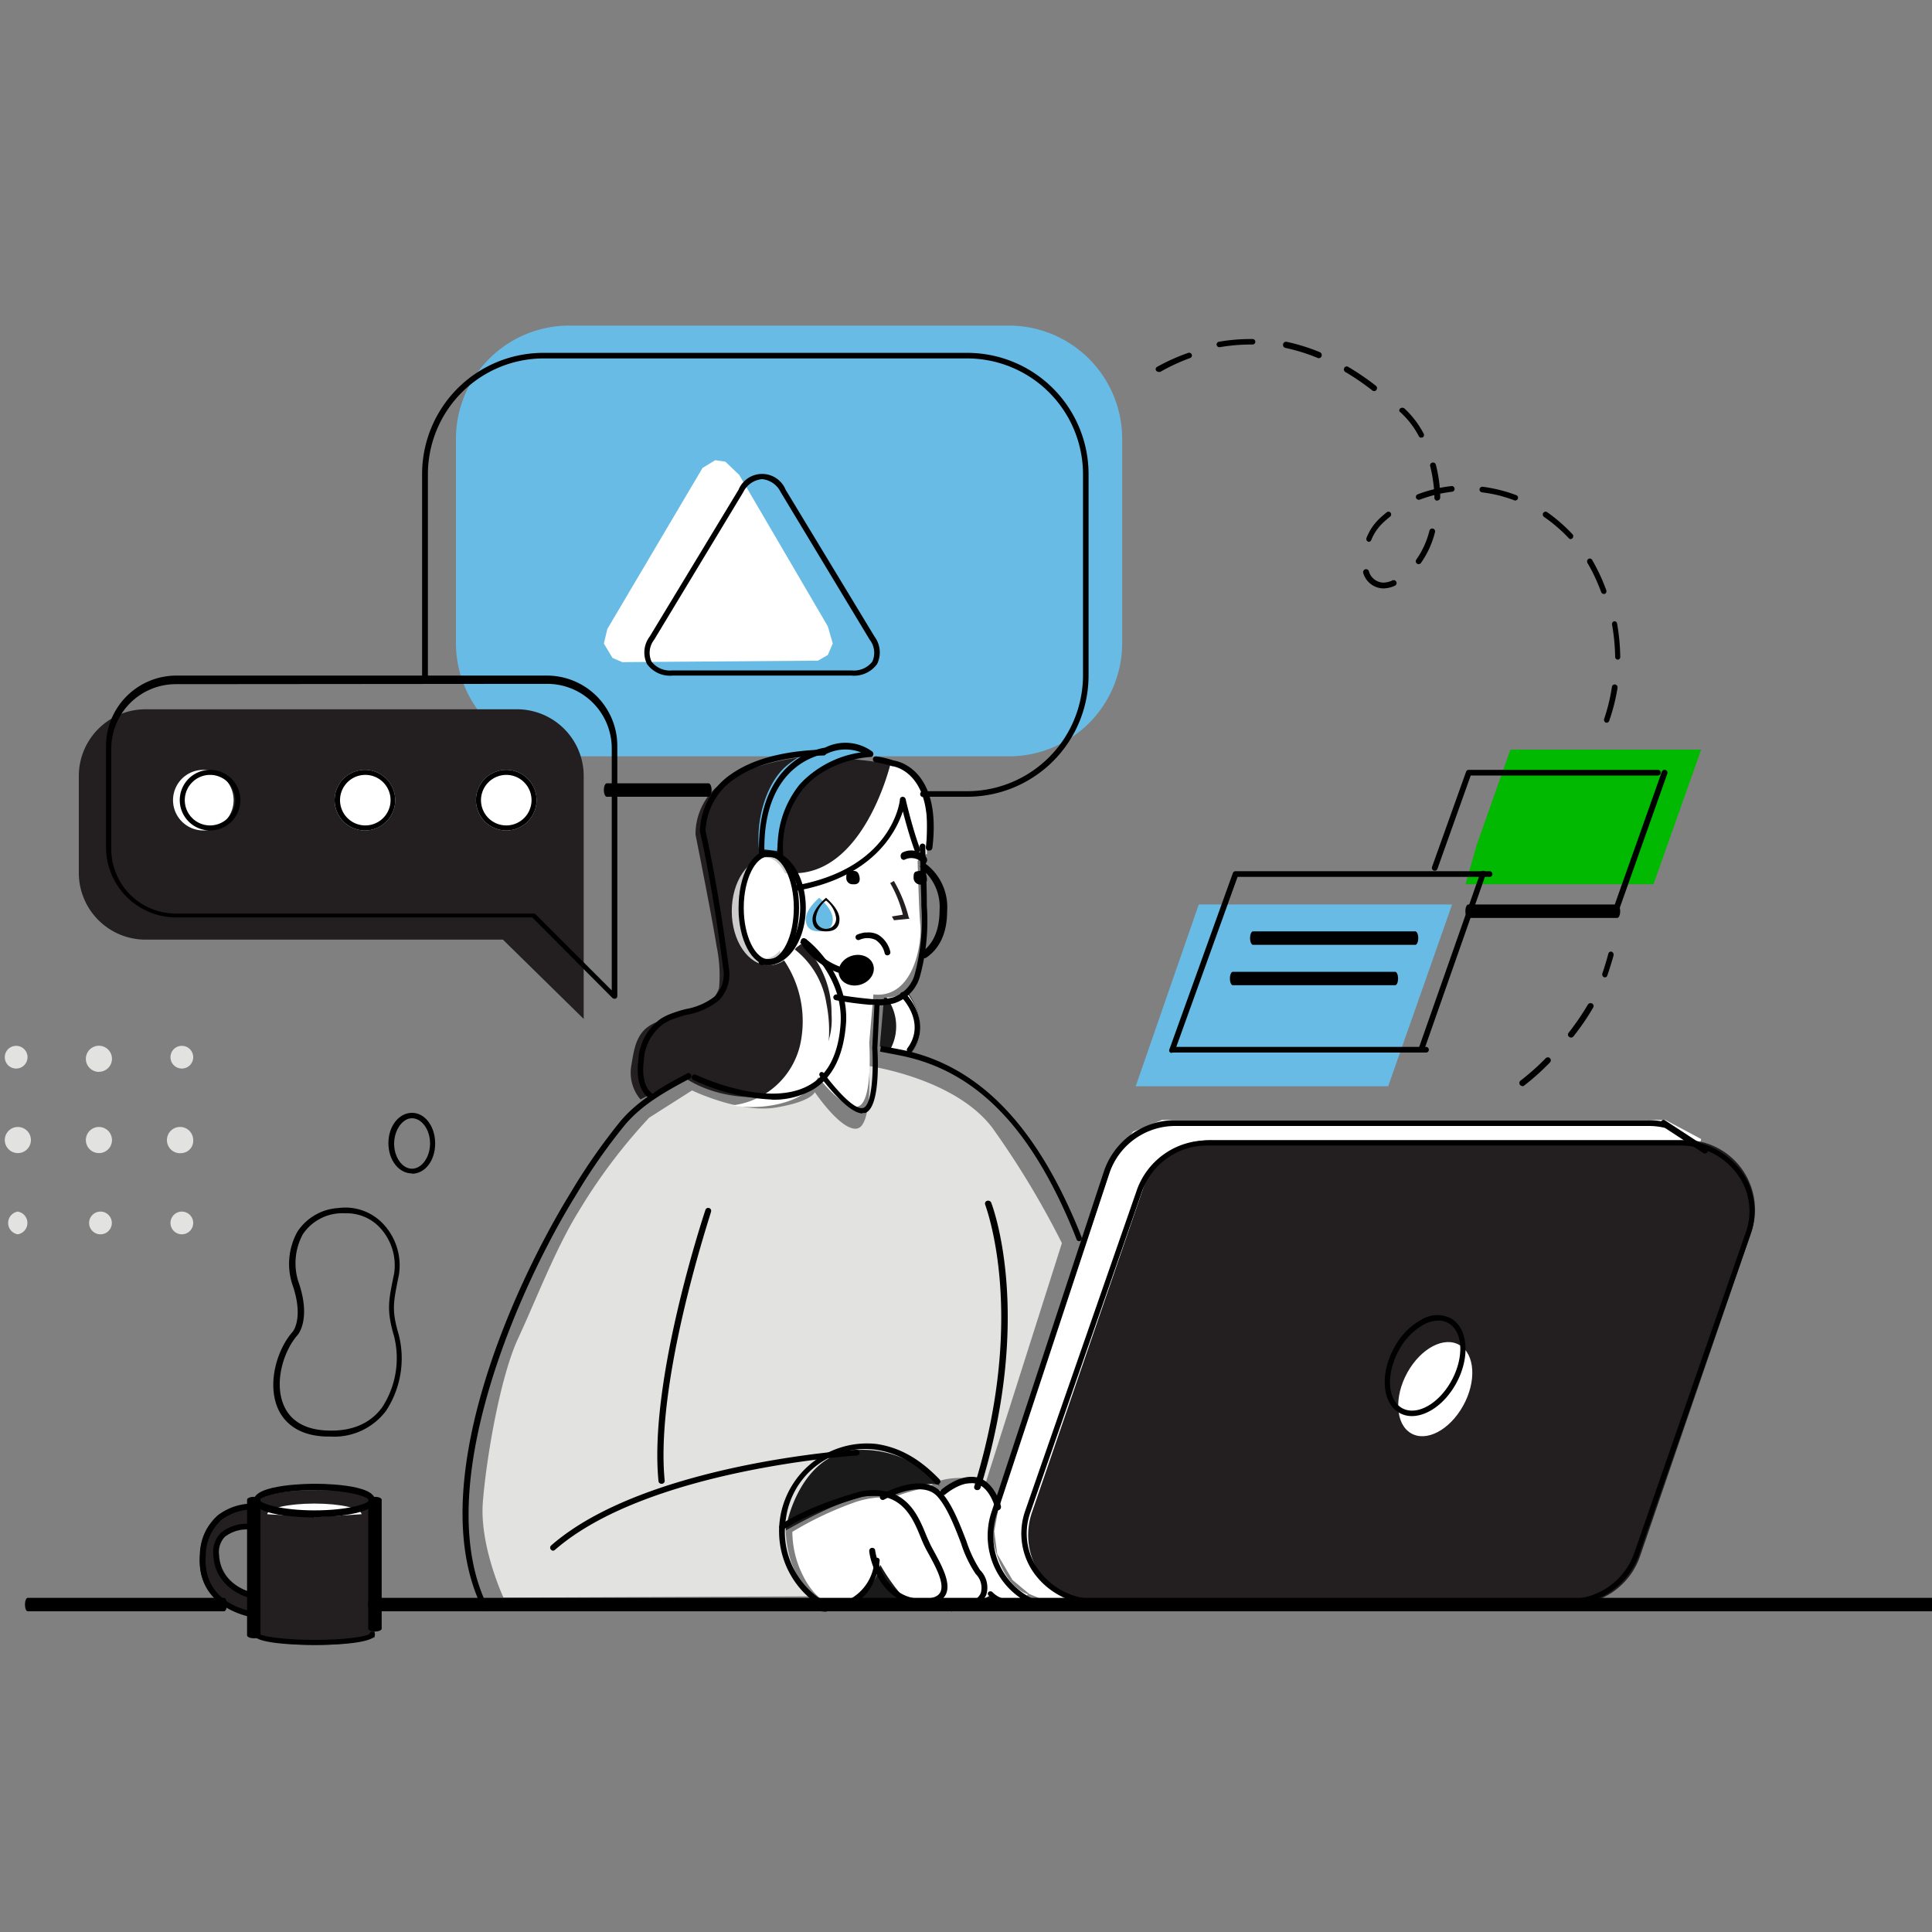 <svg id="圖層_1" data-name="圖層 1" xmlns="http://www.w3.org/2000/svg" viewBox="0 0 250 250"><rect x="0" y="0" width="250" height="250" fill="#808080" stroke="none"/><defs><style>.cls-1{fill:#68bbe4;}.cls-1,.cls-2,.cls-3,.cls-4,.cls-5,.cls-6,.cls-7,.cls-8{fill-rule:evenodd;}.cls-2{fill:#231f20;}.cls-3{fill:#1a1a1a;}.cls-4{fill:#fff;}.cls-5{fill:#00b900;}.cls-6{fill:#e2e2e1;}.cls-7{fill:#ccc;}</style></defs><g id="p1"><path id="Fill-275" class="cls-1" d="M73.77,97.87h56.66a14.67,14.67,0,0,0,14.78-14.48V56.61a14.67,14.67,0,0,0-14.78-14.48H73.77A14.67,14.67,0,0,0,59,56.61V83.39A14.67,14.67,0,0,0,73.77,97.87"/><path id="Fill-276" class="cls-2" d="M82.91,142.3a5.33,5.33,0,0,1-1.21-4.46c.45-2.81.84-4.89,3.88-5.79s6.35-1.18,7.46-4.16a18.39,18.39,0,0,0-.32-5.48C92.11,118.52,90,108,90,108a8.21,8.21,0,0,1,5-7.61,28.7,28.7,0,0,1,10.24-2.52s7.92.37,11.14,1.31,3.59,5.43,3.55,7.25,0,3.84,0,3.84l-16.64,11.62a10.76,10.76,0,0,1,4.31,6.89c1,4.93-.12,9.73-3.23,11.63s-10.46,2.59-15.86-1l-5.62,2.85"/><path id="Fill-277" class="cls-3" d="M134.76,207.33l-26.13.3s4.43-5.94,4.88-9.58c0,0,19.69,9,21.25,9.28"/><polyline id="Fill-278" class="cls-4" points="220.13 147.39 215.48 144.91 150.39 144.91 146.63 146.43 144.31 149.46 129.29 194.64 128.66 198.16 129.04 201.09 131.02 204.45 133.19 206.26 135.56 207.26 139.65 207.26 203.47 207.63 220.13 147.39"/><path id="Fill-279" class="cls-2" d="M32.82,206.66v-9.07s-4.54-.59-4.75,3.23C27.84,205.27,32.82,206.66,32.82,206.66ZM33,194.81V194s1.89-1.18,8.18-1.18,7.31,1.46,7.31,1.46v17.57s-2.06,1-7.7,1-7.68-1-7.68-1L32.85,209s-7-.68-7-7,4-6.5,7.16-7.12Z"/><path id="Fill-280" class="cls-2" d="M18.89,91.78H66.83a8.64,8.64,0,0,1,8.7,8.53v31.54L65.08,121.59H18.89a8.64,8.64,0,0,1-8.69-8.53V100.31a8.64,8.64,0,0,1,8.69-8.53"/><polyline id="Fill-281" class="cls-5" points="191.09 109.32 195.45 97 220.13 97 213.96 114.42 189.64 114.42 191.09 109.32"/><path id="Fill-282" class="cls-2" d="M142.34,207.63h61a9.3,9.3,0,0,0,8.85-6.16l14.45-42.12a9,9,0,0,0-8.84-11.82h-61a9.28,9.28,0,0,0-8.84,6.16L133.5,195.81a9,9,0,0,0,8.84,11.82"/><path id="Fill-283" class="cls-6" d="M112.41,137.94s11.12,1.55,16,8a111.82,111.82,0,0,1,9,14.92L126.87,194s-1.13-2.58-2-2.71-3.51,0-4.44,1a6.69,6.69,0,0,0-6.21.8,12.09,12.09,0,0,0-6.65,1.29c-3.14,1.74-5.9,3-5.9,3s-.3,6.38,3.93,9.18l-40.45.17s-3.11-6.68-2.67-12.34,2.23-16.18,4.56-21.19,4.9-11.79,8-16.72A71.74,71.74,0,0,1,84,144.63l5.55-3.53s6.19,3,10.88,2.21,5-2,5-2,3.39,5.05,5.45,4.73,1.57-8.07,1.57-8.07"/><path id="Fill-284" class="cls-4" d="M40.68,194.56c3.37,0,6.1.62,6.1,1.38l-6.1.37-6.09-.37c0-.76,2.73-1.38,6.09-1.38"/><path id="Fill-285" class="cls-4" d="M117,103.1s1.49,5.1,1.63,6.3.23,8.12.46,10.28-.76,9.58-6.07,9l-.54,6.25s.56,8.14-1.65,8.28-5.75-4.86-5.75-4.86a9.35,9.35,0,0,0,2.52-7.12,12.52,12.52,0,0,0-5-10.18s1.79-4.17.4-6.74c0,0,5.7-.93,8.37-3.43s4.27-3.92,5.66-7.74"/><path id="Fill-286" class="cls-4" d="M102.53,198.22a43.76,43.76,0,0,1,7.58-3.64,11.92,11.92,0,0,1,5.38-.79,24.57,24.57,0,0,1,4.07-1.21,5.81,5.81,0,0,1,2.76.54,5.08,5.08,0,0,1,3.07-1.17,4,4,0,0,1,3.88,2.74s-1.06,2.91-.77,4.54,1.42,6,4.52,7.07c0,0-1.83,2.25-4.55-.13,0,0-1.82,1.77-6.49,1.41,0,0-3.85.32-5.16-1a24.36,24.36,0,0,1-2.91-4.1s-1,5.31-6.48,5.12c0,0-2-.62-3.52-3.71a12.68,12.68,0,0,1-1.38-5.7"/><path id="Fill-287" class="cls-4" d="M182.12,177.59c-1.75,3.15-1.55,6.67.44,7.86s5-.38,6.76-3.53,1.55-6.67-.44-7.86-5,.38-6.76,3.53"/><polyline id="Fill-288" class="cls-1" points="187.9 117.04 155.12 117.04 146.96 140.56 179.63 140.56 187.9 117.04"/><path id="Fill-289" class="cls-4" d="M61.59,103.54a3.92,3.92,0,1,0,3.92-3.92,3.92,3.92,0,0,0-3.92,3.92"/><path id="Fill-290" class="cls-4" d="M43.3,103.54a3.92,3.92,0,1,0,3.92-3.92,3.92,3.92,0,0,0-3.92,3.92"/><path id="Fill-291" class="cls-4" d="M26.31,99.62a3.92,3.92,0,1,0,3.92,3.92,3.92,3.92,0,0,0-3.92-3.92"/><polyline id="Fill-292" class="cls-4" points="107.12 81.05 95.66 61.46 93.86 59.74 92.55 59.55 90.91 60.55 78.59 81.39 78.14 83.27 79.26 85.14 80.52 85.68 105.85 85.49 107.12 84.75 107.76 83.27 107.12 81.05"/><path id="Fill-293" class="cls-3" d="M117.44,128.36s3.33,4.47.5,7.84l-4.09-.79.54-6.3s2.25,0,3-.75"/><path id="Fill-294" class="cls-7" d="M94.69,117.91c0,3.85,2.14,7,4.79,7s4.79-3.12,4.79-7-2.14-7-4.79-7-4.79,3.12-4.79,7"/><path id="Fill-295" class="cls-4" d="M95.56,117.48c0,3.6,1.56,6.53,3.48,6.53s3.49-2.93,3.49-6.53S101,110.94,99,110.94s-3.48,2.93-3.48,6.54"/><path id="Fill-296" class="cls-1" d="M100.55,110.07s.54-6.69,4-9.58a14.85,14.85,0,0,1,8.4-3.32s-.88-1-3.3-1a12.65,12.65,0,0,0-7.72,2.8c-2.46,1.93-4.12,6.44-3.73,10.86l2.32.28"/><path id="Fill-297" class="cls-3" d="M101.66,198.05s7.65-4.39,10.71-4.46,2.57-.08,2.57-.08,5.59-2.27,6.75-1.19a13.16,13.16,0,0,0-11-4.68c-7.09.56-9,9.44-9,10.41"/><path id="Fill-298" class="cls-8" d="M157.81,44.93a24.16,24.16,0,0,1,4-.35h.25a.36.36,0,0,0,.38-.35.36.36,0,0,0-.37-.36h-.27a24.32,24.32,0,0,0-4.07.35.37.37,0,0,0-.3.42A.38.38,0,0,0,157.81,44.93Zm12.84,1.42a.39.39,0,0,0,.36-.26.42.42,0,0,0-.22-.52,25.06,25.06,0,0,0-4.3-1.34.39.39,0,0,0-.46.31.4.4,0,0,0,.3.48,23.67,23.67,0,0,1,4.18,1.3A.32.32,0,0,0,170.65,46.35Zm-20.71,1.77a.35.35,0,0,0,.2,0A25.08,25.08,0,0,1,154,46.33a.35.35,0,0,0,.21-.46.37.37,0,0,0-.48-.2,25.71,25.71,0,0,0-4,1.8.33.33,0,0,0-.13.48A.39.39,0,0,0,149.94,48.12Zm27.88,2.49a.36.36,0,0,0,.29-.16.38.38,0,0,0-.07-.53,33.57,33.57,0,0,0-3.59-2.45.35.35,0,0,0-.5.14.38.38,0,0,0,.13.52,33.13,33.13,0,0,1,3.51,2.4A.4.4,0,0,0,177.82,50.61Zm6.08,6a.47.47,0,0,0,.17,0,.36.36,0,0,0,.16-.48,12.11,12.11,0,0,0-2.49-3.27.44.44,0,0,0-.56,0c-.14.15-.18.33,0,.46l.1.09a11.25,11.25,0,0,1,2.34,3.08A.36.36,0,0,0,183.9,56.64Zm12.15,8.15a.38.38,0,0,0,.36-.22.35.35,0,0,0-.22-.47,18,18,0,0,0-2.31-.71,18.49,18.49,0,0,0-2-.37.38.38,0,0,0-.43.31.37.37,0,0,0,.33.41,19.4,19.4,0,0,1,1.93.34,20.21,20.21,0,0,1,2.22.68A.35.35,0,0,0,196.05,64.79Zm-10.07,0a.37.37,0,0,0,.38-.37c0-.17,0-.34,0-.51.5-.1,1-.18,1.53-.25a.36.36,0,0,0,.33-.41.37.37,0,0,0-.42-.32c-.5.06-1,.13-1.49.23a19,19,0,0,0-.51-3,.38.38,0,0,0-.46-.27.37.37,0,0,0-.28.45,18.53,18.53,0,0,1,.5,3,16.49,16.49,0,0,0-2.1.65.37.37,0,0,0-.22.48.4.4,0,0,0,.5.21,16.28,16.28,0,0,1,1.87-.59c0,.12,0,.23,0,.35A.37.37,0,0,0,186,64.79Zm17.24,5a.34.34,0,0,0,.25-.11.38.38,0,0,0,0-.53,21.35,21.35,0,0,0-3.26-2.84.36.36,0,0,0-.51.09.37.37,0,0,0,.1.52A20.36,20.36,0,0,1,203,69.64.35.35,0,0,0,203.22,69.76Zm-26.11.35a.36.36,0,0,0,.33-.23A6.26,6.26,0,0,1,179,67.61c.28-.26.58-.52.88-.76a.36.36,0,0,0,.06-.5.33.33,0,0,0-.49-.06,11.57,11.57,0,0,0-.93.8,6.89,6.89,0,0,0-1.7,2.53.36.36,0,0,0,.2.46A.31.31,0,0,0,177.11,70.11ZM183.57,73a.38.38,0,0,0,.3-.15,12,12,0,0,0,1.82-4,.37.37,0,0,0-.27-.45.38.38,0,0,0-.45.27,11.23,11.23,0,0,1-1.7,3.74.38.38,0,0,0,.08.52A.36.36,0,0,0,183.57,73ZM179,76.14a3.7,3.7,0,0,0,1.46-.33.38.38,0,1,0-.31-.69,2.9,2.9,0,0,1-1.15.27,2,2,0,0,1-1.87-1.49.38.38,0,0,0-.72.27A2.76,2.76,0,0,0,179,76.14Zm28.52.71a.28.28,0,0,0,.13,0,.38.38,0,0,0,.2-.48,23.86,23.86,0,0,0-1.19-2.74c-.2-.4-.41-.79-.64-1.18a.34.34,0,0,0-.49-.12.4.4,0,0,0-.11.52q.33.56.63,1.14a26.15,26.15,0,0,1,1.15,2.65A.34.34,0,0,0,207.53,76.85Zm1.81,8.51a.34.34,0,0,0,.33-.37,26.87,26.87,0,0,0-.41-4.3.34.34,0,0,0-.39-.29.37.37,0,0,0-.26.43A26.4,26.4,0,0,1,209,85,.36.36,0,0,0,209.34,85.36Zm-1.44,8.16a.36.36,0,0,0,.34-.25A24.82,24.82,0,0,0,209.31,89a.39.39,0,0,0-.31-.43.36.36,0,0,0-.42.32,24,24,0,0,1-1,4.13.39.39,0,0,0,.22.49l.13,0Z"/><path id="Fill-299" class="cls-4" d="M102.74,113c8.77,0,12.21-13,12.52-14.27a11.52,11.52,0,0,1,1.35.34c3,1,3.38,5.58,3.34,7.45s0,3.95,0,3.95l-13.16,10c-4.35-2.74-10.56-7.47-4.05-7.5"/><path id="Fill-303" class="cls-8" d="M53.31,144.7c1.27,0,2.34,1.49,2.34,3.26s-1.07,3.27-2.34,3.27S51,149.73,51,148,52.05,144.7,53.31,144.7Zm0,7.18c1.71,0,3-1.72,3-3.92S55,144,53.31,144s-3.05,1.72-3.05,3.92,1.34,3.92,3.05,3.92Z"/><path id="Fill-300" class="cls-4" d="M103.7,134.34A14.08,14.08,0,0,0,101.27,124s-2.35-6.23-2.17-6.79,6.88.2,10.4.6l-6.72,5a11,11,0,0,1,4.15,7c1,5-.11,9.89-3.11,11.83-1.91,1.23-5.46,2-9.13,1.4a10.21,10.21,0,0,0,9-8.64"/><path id="Fill-301" class="cls-4" d="M114.72,129.07a5.36,5.36,0,0,0,2.56-.71s3.66,4.47.55,7.84l-2.6-.46a6.23,6.23,0,0,0-.51-6.67"/><path id="Fill-302" class="cls-8" d="M44.74,157A5.86,5.86,0,0,1,49.29,159,7.17,7.17,0,0,1,51,164.8l-.09.43c-.65,3.18-.89,4.37.09,7.71a11.65,11.65,0,0,1-1.55,9.17c-1.55,2.1-3.91,3.12-7.06,3-2.88-.09-4.86-1.25-5.71-3.36-1.2-2.92,0-6.93,1.83-9,.07-.07,1.7-2,.22-6.56a7.84,7.84,0,0,1,.47-6.5A6.16,6.16,0,0,1,43.94,157,7.39,7.39,0,0,1,44.74,157Zm-2,28.89a8.4,8.4,0,0,0,7.2-3.31,12.38,12.38,0,0,0,1.67-9.82c-.93-3.15-.73-4.11-.09-7.32l.09-.43a7.82,7.82,0,0,0-1.83-6.42,6.72,6.72,0,0,0-6-2.27,6.81,6.81,0,0,0-5.3,3.07,8.57,8.57,0,0,0-.54,7.13c1.34,4.15-.05,5.78-.06,5.8-2,2.25-3.28,6.51-2,9.75.68,1.67,2.33,3.69,6.34,3.82Z"/><path id="Path" class="cls-1" d="M107.76,118.94c0-.81-.58-1.73-1.75-2.77-1.16,1-1.74,2-1.74,2.77,0,1.21.77,1.58,1.74,1.58S107.76,120.15,107.76,118.94Z"/><path id="Fill-303-2" data-name="Fill-303" class="cls-8" d="M106.89,116.53a3.45,3.45,0,0,1,1.3,2.24,1.31,1.31,0,1,1-2.61,0A3.43,3.43,0,0,1,106.89,116.53Zm1.74,2.41c0-.81-.58-1.73-1.74-2.77-1.17,1-1.75,2-1.75,2.77,0,1.21.77,1.58,1.75,1.58S108.63,120.15,108.63,118.94Z"/><path id="Fill-304" class="cls-8" d="M32.48,206.76a.37.37,0,0,0,.36-.29.38.38,0,0,0-.28-.44c-.16,0-4-.95-4.21-4.81a2.86,2.86,0,0,1,.76-2.37,4.68,4.68,0,0,1,3.31-.92.37.37,0,0,0,.4-.32.38.38,0,0,0-.32-.41,5.36,5.36,0,0,0-3.89,1.12,3.58,3.58,0,0,0-1,3c.26,4.41,4.73,5.47,4.77,5.48h.08"/><path id="Fill-305" class="cls-8" d="M33.26,209.37a.38.38,0,0,0,0-.76c-.3,0-7.11-.79-6.64-7.35a6.29,6.29,0,0,1,2.05-4.6,6.8,6.8,0,0,1,4.58-1.31.37.37,0,0,0,.42-.33.38.38,0,0,0-.33-.43,7.47,7.47,0,0,0-5.15,1.48,7,7,0,0,0-2.33,5.13c-.52,7.32,7.24,8.16,7.32,8.17h0"/><path id="Fill-306" class="cls-8" d="M40.73,212.86c1.3,0,7.79-.07,7.79-1.38a.35.35,0,0,0-.36-.33.35.35,0,0,0-.36.28c-.35.32-3,.77-7.07.77s-6.89-.47-7.18-.79c0-.18-.15-.29-.35-.29a.36.36,0,0,0-.36.36c0,1.31,6.57,1.38,7.89,1.38"/><path id="Fill-307" class="cls-8" d="M48.52,211.12c.49,0,.87-.17.87-.37V194.06c0-.2-.38-.37-.87-.37s-.87.17-.87.37v16.69c0,.2.39.37.87.37"/><path id="Fill-308" class="cls-8" d="M32.84,212c.49,0,.87-.17.87-.38V194.07c0-.21-.38-.38-.87-.38s-.87.17-.87.38v17.54c0,.21.39.38.87.38"/><path id="Fill-309" class="cls-8" d="M47.81,194.13c-.3.49-2.83,1.31-7.12,1.31s-6.94-.87-7.13-1.35c.19-.41,2.74-1.27,7.13-1.27S47.51,193.64,47.81,194.13Zm-7.13,2.18c.32,0,7.84,0,7.84-2.18S41,192,40.68,192s-7.84,0-7.84,2.18,7.52,2.18,7.84,2.18Z"/><path id="Fill-310" class="cls-8" d="M84.37,142.3a.37.37,0,0,0,.32-.19.38.38,0,0,0-.13-.51c-1.45-.86-1.41-3.09-1.25-4.33a6.25,6.25,0,0,1,2.54-4.78,7.36,7.36,0,0,1,1.05-.55,15.81,15.81,0,0,1,2.08-.65,8.92,8.92,0,0,0,4.07-1.87,4.83,4.83,0,0,0,1.25-4.25c-1.44-10.91-2.88-17-3-17.68a8.49,8.49,0,0,1,3.86-6.78c3.34-2.3,8-2.88,11.41-2.95a.38.38,0,0,0,0-.76c-3.47.08-8.33.69-11.82,3.08a9.24,9.24,0,0,0-4.18,7.43.22.22,0,0,0,0,.11c0,.06,1.53,6.2,3,17.65a4.13,4.13,0,0,1-1,3.6,8.35,8.35,0,0,1-3.76,1.69,16.39,16.39,0,0,0-2.16.68,7.22,7.22,0,0,0-1.18.61,7,7,0,0,0-2.87,5.32c-.31,2.48.26,4.28,1.61,5.08a.41.41,0,0,0,.18.05"/><path id="Fill-311" class="cls-8" d="M120.24,110.07a.41.41,0,0,0,.41-.34c1.26-10.37-4.71-11.29-5-11.32a12.59,12.59,0,0,0-2.21-.53.4.4,0,0,0-.48.31.39.39,0,0,0,.33.45,14.83,14.83,0,0,1,2.16.51c.31,0,5.51.91,4.35,10.49a.39.39,0,0,0,.36.43h0"/><path id="Fill-312" class="cls-8" d="M71.54,200.66a.38.38,0,0,0,.25-.09c12-10.48,38.83-12.21,39.1-12.23a.36.36,0,0,0,.35-.39.4.4,0,0,0-.4-.35c-.27,0-27.4,1.76-39.54,12.4a.38.38,0,0,0,0,.53.37.37,0,0,0,.28.13"/><path id="Fill-313" class="cls-8" d="M62.84,208.5a.33.33,0,0,0,.17,0,.37.37,0,0,0,.16-.5c-7.73-15.16,4-41.51,11.34-53.33a75.29,75.29,0,0,1,6.35-9.1c2.18-2.59,5.09-4.25,8.4-6a.38.38,0,0,0,.16-.51.36.36,0,0,0-.5-.16c-3.26,1.72-6.37,3.5-8.63,6.18a77.21,77.21,0,0,0-6.41,9.19C66,167.05,54.64,192.87,62.51,208.3a.38.38,0,0,0,.33.2"/><path id="Fill-314" class="cls-8" d="M139.63,160.59a.21.21,0,0,0,.13,0,.39.39,0,0,0,.2-.5l-.4-1C134,145.56,126.65,138,117,135.91c-.75-.16-3-.58-3-.58l-.13.75s2.26.42,3,.58c9.53,2.05,16.54,9.27,22.05,22.72l.39,1a.36.36,0,0,0,.34.23"/><path id="Fill-315" class="cls-8" d="M113.56,130.1a7.57,7.57,0,0,0,2.23-.3,5.09,5.09,0,0,0,3.29-3.6,27.11,27.11,0,0,0,.85-9v-.41c0-1.57-.07-3.15-.12-4.72l-.08-2.45a.45.45,0,0,0,0-.19.36.36,0,0,0-.47-.25.37.37,0,0,0-.24.47l.08,2.44c0,1.57.1,3.15.12,4.71v.41a26.84,26.84,0,0,1-.82,8.72,4.35,4.35,0,0,1-2.8,3.11,7.74,7.74,0,0,1-3,.22c-1.24-.11-3-.33-4.31-.58a.4.4,0,0,0-.45.3.38.38,0,0,0,.3.44c1.29.26,3.14.49,4.4.6.39,0,.76,0,1.1,0"/><path id="Fill-316" class="cls-8" d="M102.9,115.3c10-1.74,13-7.53,13.93-10.31.35,1.38.93,3.46,1.53,5.09a.38.38,0,0,0,.47.22.35.35,0,0,0,.23-.45c-1-2.62-1.87-6.44-1.88-6.47a.41.41,0,0,0-.38-.28.37.37,0,0,0-.35.32c0,.36-1.07,9-13.62,11.18a.35.35,0,0,0-.29.41.36.36,0,0,0,.36.29"/><path id="Fill-317" class="cls-8" d="M110.22,112.69c.51,0,.85,0,1,.79s-.36,1-.82.94a.8.8,0,0,1-.89-.84c0-.58.06-.85.72-.89"/><path id="Fill-318" class="cls-8" d="M118.85,112.69c.5,0,.84,0,1.05.77s-.29,1-.74,1a.87.87,0,0,1-.94-.83c0-.58,0-.86.63-.91"/><path id="Fill-319" class="cls-8" d="M119.55,111.81a.38.38,0,0,0,.3-.17.58.58,0,0,0,0-.71,2.56,2.56,0,0,0-3-.65.52.52,0,0,0-.29.62.39.39,0,0,0,.49.35,1.91,1.91,0,0,1,2.32.44.37.37,0,0,0,.26.12"/><path id="Fill-320" class="cls-8" d="M111.6,144A1,1,0,0,0,112,144c1.91-.79,1.61-7.12,1.53-8.38l.3-6a.33.33,0,1,0-.66,0l-.3,6c.17,2.76,0,7.25-1.11,7.72s-3.61-2.39-5.17-4.49a.33.33,0,0,0-.47-.06.38.38,0,0,0,0,.51c.63.84,3.65,4.78,5.51,4.78"/><path id="Fill-321" class="cls-8" d="M117.7,136.2a.37.37,0,0,0,.31-.15c2.84-3.82-.86-7.54-.9-7.58a.39.39,0,0,0-.53,0,.35.35,0,0,0,0,.51c.14.13,3.31,3.34.83,6.67a.35.35,0,0,0,.09.5.39.39,0,0,0,.21.06"/><path id="Fill-322" class="cls-8" d="M99.85,142.3a10.38,10.38,0,0,0,5.32-1.29c2.6-1.55,4-4.45,4.31-8.63.33-5.34-3.3-9.48-5.26-10.92a.38.38,0,0,0-.52.09.37.37,0,0,0,.08.53c1.85,1.35,5.26,5.24,5,10.26-.24,3.91-1.56,6.61-3.93,8-5.45,3.23-14.71-1.23-14.8-1.27a.38.38,0,0,0-.5.17.39.39,0,0,0,.17.51,26.66,26.66,0,0,0,10.18,2.53"/><path id="Fill-323" class="cls-8" d="M85.64,192a.38.38,0,0,0,.37-.41c-1.28-13,6-34.59,6-34.81a.38.38,0,0,0-.72-.24c-.07.22-7.38,22-6.08,35.12a.37.37,0,0,0,.38.34"/><path id="Fill-324" class="cls-8" d="M112.06,120.65a4.18,4.18,0,0,0-1.12.28.37.37,0,1,0,.27.69,2.47,2.47,0,0,1,2.08,0,2.79,2.79,0,0,1,1.18,1.7.35.35,0,0,0,.44.29.38.38,0,0,0,.3-.44,3.53,3.53,0,0,0-1.56-2.21,2.66,2.66,0,0,0-1.59-.28"/><path id="Fill-325" class="cls-8" d="M78.52,103.1H91.69c.21,0,.39-.39.39-.87s-.18-.87-.39-.87H78.52c-.21,0-.38.39-.38.87s.17.87.38.87"/><path id="Fill-326" class="cls-8" d="M119.48,103.1h5.74a15.7,15.7,0,0,0,15.64-15.72v-26a15.7,15.7,0,0,0-15.64-15.72h-55A15.69,15.69,0,0,0,54.62,61.33V87.38a.38.38,0,1,0,.75,0v-26a15,15,0,0,1,14.88-15h55a15,15,0,0,1,14.89,15V87.38a15,15,0,0,1-14.89,15h-5.74a.38.38,0,1,0,0,.75"/><path id="Fill-327" class="cls-8" d="M98.62,62a3,3,0,0,1,2.4,1.68l11.52,19.1a2.76,2.76,0,0,1,.34,2.83,3,3,0,0,1-2.7,1.14H87a3,3,0,0,1-2.69-1.14,2.74,2.74,0,0,1,.34-2.83l11.53-19.1A3,3,0,0,1,98.62,62ZM87.06,87.42h23.1a3.67,3.67,0,0,0,3.34-1.5,3.43,3.43,0,0,0-.34-3.55l-11.5-19a3.29,3.29,0,0,0-6.09,0l-11.5,19a3.41,3.41,0,0,0-.35,3.55,3.66,3.66,0,0,0,3.34,1.5Z"/><path id="Fill-328" class="cls-8" d="M186.12,170.88a2.6,2.6,0,0,1,1.35.36c1.86,1.11,2,4.46.32,7.48s-4.57,4.57-6.43,3.45-2-4.46-.33-7.48a8.2,8.2,0,0,1,3.22-3.3A4.09,4.09,0,0,1,186.12,170.88Zm-3.43,12.36c2,0,4.26-1.58,5.7-4.16,1.87-3.35,1.61-7.14-.58-8.45a3.91,3.91,0,0,0-3.88.13,8.8,8.8,0,0,0-3.49,3.58c-1.88,3.35-1.62,7.14.58,8.45a3.22,3.22,0,0,0,1.67.45Z"/><path id="Fill-329" class="cls-8" d="M3.58,208.5H29c.2,0,.36-.39.36-.87s-.16-.87-.36-.87H3.58c-.19,0-.35.39-.35.87s.16.87.35.87"/><path id="Fill-330" class="cls-8" d="M48,208.5H250.24c.2,0,.37-.39.37-.87s-.17-.87-.37-.87H48c-.2,0-.37.39-.37.87s.17.87.37.87"/><path id="Fill-331" class="cls-8" d="M137.54,208.5a.37.37,0,0,0,0-.74A9,9,0,0,1,129,195.89l14.53-44a9,9,0,0,1,8.53-6.19h61.26a8.88,8.88,0,0,1,2,.22.37.37,0,0,0,.44-.28.38.38,0,0,0-.28-.45,9.73,9.73,0,0,0-2.16-.24H152.06a9.74,9.74,0,0,0-9.24,6.7l-14.52,44a9.77,9.77,0,0,0,9.24,12.85"/><path id="Fill-332" class="cls-8" d="M217.41,148.23a9.11,9.11,0,0,1,7.42,3.74,8.07,8.07,0,0,1,1.09,7.46l-14.49,41.65a8.91,8.91,0,0,1-8.51,5.84H141.83a9.11,9.11,0,0,1-7.42-3.73,8.1,8.1,0,0,1-1.09-7.46l14.49-41.65a8.92,8.92,0,0,1,8.51-5.85Zm-75.55,59.4h61a9.64,9.64,0,0,0,9.2-6.34l14.48-41.6a8.81,8.81,0,0,0-1.19-8.12,9.82,9.82,0,0,0-8-4h-61a9.66,9.66,0,0,0-9.21,6.33l-14.48,41.6a8.83,8.83,0,0,0,1.19,8.13,9.84,9.84,0,0,0,8,4Z"/><path id="Fill-333" class="cls-8" d="M119.28,207.63c1.49,0,2.49-.37,3-1.12.93-1.44-.35-3.78-1.37-5.67-.21-.38-.41-.74-.56-1.06s-.34-.74-.52-1.18c-1.07-2.61-2.67-6.57-8.37-5.64-.3.08-6.6,1.77-10.47,4.33a.36.36,0,0,0-.09.51.39.39,0,0,0,.54.09c3.75-2.48,10.13-4.19,10.19-4.21,5-.82,6.44,2.65,7.48,5.19.18.45.36.87.53,1.22s.36.69.58,1.09c.89,1.63,2.1,3.86,1.4,4.95-.32.51-1.1.76-2.3.76-5.19,0-6.06-6.18-6.07-6.24a.37.37,0,0,0-.38-.36.38.38,0,0,0-.39.36c0,.87,1.36,7,6.84,7"/><path id="Fill-334" class="cls-8" d="M123.22,208.5c3-.19,4-1.26,4.4-2.12a3.21,3.21,0,0,0-.81-3.23,16.12,16.12,0,0,1-1.76-3.74c-.87-2.25-1.86-4.81-3.22-6.29-2.48-2.72-7.57.15-7.79.27a.39.39,0,0,0-.14.52.38.38,0,0,0,.51.14s4.79-2.7,6.87-.42c1.26,1.38,2.23,3.86,3.07,6.05a15.6,15.6,0,0,0,1.91,4,2.51,2.51,0,0,1,.66,2.44c-.38.95-1.67,1.53-3.73,1.66a.38.38,0,0,0-.35.4.37.37,0,0,0,.38.35"/><path id="Fill-335" class="cls-8" d="M107,208.5h.35c6-.37,6.47-6.45,6.47-6.51a.34.34,0,1,0-.67-.06,6.11,6.11,0,0,1-5.83,5.74,4.25,4.25,0,0,1-1,0,.35.35,0,0,0-.37.36.4.4,0,0,0,.29.47,4.21,4.21,0,0,0,.72.05"/><path id="Fill-336" class="cls-8" d="M106,207.63a.4.4,0,0,0,.32-.17.38.38,0,0,0-.11-.52,10.49,10.49,0,0,1-4.5-10.5,10.36,10.36,0,0,1,11.61-8.85c1.8.28,4.56,1,7.73,4.39a.38.38,0,0,0,.56-.51c-3.34-3.52-6.26-4.32-8.17-4.62a11.38,11.38,0,0,0-7.65,20.72.39.39,0,0,0,.21.06"/><path id="Fill-337" class="cls-8" d="M129.15,195.44a.44.44,0,0,0,.37-.52c0-.12-.68-2.72-2.55-3.57-2.34-1-5,1.29-5.13,1.39a.42.42,0,0,0-.06.58.37.37,0,0,0,.54.06s2.45-2.13,4.36-1.26c1.51.68,2.09,3,2.1,3a.39.39,0,0,0,.37.31"/><path id="Fill-338" class="cls-8" d="M130.76,207.63a4.53,4.53,0,0,0,2.08-.54.3.3,0,0,0,.13-.43.37.37,0,0,0-.47-.12,3.32,3.32,0,0,1-4.1-.54.37.37,0,0,0-.48,0,.29.29,0,0,0,0,.44,4.11,4.11,0,0,0,2.89,1.23"/><path id="Fill-339" class="cls-8" d="M98.54,124.88h.84c2.7,0,4.89-3.32,4.89-7.41s-2.19-7.4-4.89-7.4h-.62a.38.38,0,0,0-.37.39.39.39,0,0,0,.37.39h.62c2.29,0,4.16,3,4.16,6.62s-1.87,6.63-4.16,6.63h-.84a.39.39,0,0,0-.37.39.38.38,0,0,0,.37.39"/><g id="Group-3"><path id="Fill-105" class="cls-8" d="M104.34,121.53a8.72,8.72,0,0,0,6.79,4.09l-.15.77a9.63,9.63,0,0,1-7.46-4.49l.82-.37"/><ellipse id="Oval" cx="110.79" cy="125.54" rx="2.31" ry="1.95" transform="translate(-31.86 37.88) rotate(-17)"/></g><path id="Fill-340" class="cls-8" d="M99.48,110.81c1.76,0,3.24,3,3.24,6.66s-1.48,6.67-3.24,6.67-3.24-3-3.24-6.67S97.73,110.81,99.48,110.81Zm0,14.07c2.2,0,3.92-3.25,3.92-7.41s-1.72-7.4-3.92-7.4-3.92,3.25-3.92,7.4,1.72,7.41,3.92,7.41Z"/><path id="Fill-341" class="cls-8" d="M119.56,124a.56.56,0,0,0,.31-.09c1.79-1.23,2.69-3.27,2.69-6.06a7,7,0,0,0-2.68-6,.56.56,0,0,0-.67,0,.33.33,0,0,0,0,.54,6.32,6.32,0,0,1,2.37,5.38c0,2.55-.8,4.4-2.36,5.47a.33.33,0,0,0,0,.54.52.52,0,0,0,.36.14"/><path id="Fill-342" class="cls-8" d="M101,110.94a.37.37,0,0,0,.35-.4,12.09,12.09,0,0,1,2.58-8.48c3.31-3.88,8.69-4.11,8.74-4.11a.36.36,0,0,0,.33-.27.43.43,0,0,0-.13-.43,5.88,5.88,0,0,0-6.13-.5c-.78.11-8.9,1.56-8.52,13.82a.37.37,0,0,0,.35.37.37.37,0,0,0,.35-.4c-.37-12.08,7.86-13,7.94-13a.2.2,0,0,0,.11,0,5.59,5.59,0,0,1,4.45-.18,13.39,13.39,0,0,0-8,4.22,12.89,12.89,0,0,0-2.76,9,.37.37,0,0,0,.35.37"/><path id="Fill-343" class="cls-8" d="M126.46,192.82a.43.43,0,0,0,.41-.27c7-22.67,1.44-36.8,1.39-36.94a.44.44,0,0,0-.54-.22.36.36,0,0,0-.24.47c0,.14,5.52,14.07-1.42,36.5a.37.37,0,0,0,.3.45h.1"/><path id="Fill-344" class="cls-8" d="M220.63,149.27a.36.36,0,0,0,.32-.22.46.46,0,0,0-.14-.58l-5.36-3.5a.33.33,0,0,0-.5.16.47.47,0,0,0,.14.59l5.35,3.5a.41.41,0,0,0,.19.05"/><g id="Group-4"><path id="Fill-345" class="cls-6" d="M23.53,138.27A1.47,1.47,0,1,1,25,136.8a1.47,1.47,0,0,1-1.47,1.47"/><path id="Fill-346" class="cls-6" d="M12.81,138.7A1.69,1.69,0,1,1,14.49,137a1.69,1.69,0,0,1-1.68,1.69"/><path id="Fill-347" class="cls-6" d="M2.09,138.27a1.47,1.47,0,1,1,1.47-1.47,1.47,1.47,0,0,1-1.47,1.47"/><path id="Fill-348" class="cls-6" d="M23.53,149.21A1.7,1.7,0,1,1,25,147.53a1.59,1.59,0,0,1-1.47,1.68"/><path id="Fill-349" class="cls-6" d="M12.81,149.21a1.69,1.69,0,1,1,1.68-1.68,1.68,1.68,0,0,1-1.68,1.68"/><path id="Fill-350" class="cls-6" d="M2.3,149.21A1.69,1.69,0,1,1,4,147.53a1.69,1.69,0,0,1-1.68,1.68"/><path id="Fill-351" class="cls-6" d="M23.53,159.72A1.47,1.47,0,1,1,25,158.25a1.47,1.47,0,0,1-1.47,1.47"/><path id="Fill-352" class="cls-6" d="M13,159.72a1.47,1.47,0,1,1,1.47-1.47A1.47,1.47,0,0,1,13,159.72"/><path id="Fill-353" class="cls-6" d="M2.3,159.72a1.49,1.49,0,0,1,0-2.94,1.49,1.49,0,0,1,0,2.94"/></g><path id="Fill-354" class="cls-8" d="M70.82,88.49a8.35,8.35,0,0,1,8.34,8.34v31.33l-9.84-9.84a.38.38,0,0,0-.26-.11H22.74a8.35,8.35,0,0,1-8.34-8.34v-13a8.35,8.35,0,0,1,8.34-8.34Zm8.69,40.74a.22.22,0,0,0,.14,0,.36.36,0,0,0,.23-.34V96.54a9.11,9.11,0,0,0-9.08-9.12h-48a9.11,9.11,0,0,0-9.08,9.12v13.07a9.11,9.11,0,0,0,9.08,9.11H68.88l10.36,10.41a.39.39,0,0,0,.27.1Z"/><path id="Fill-355" class="cls-8" d="M47.22,100.27A3.27,3.27,0,1,1,44,103.54,3.27,3.27,0,0,1,47.22,100.27Zm0,7.19a3.92,3.92,0,1,0-3.92-3.92,3.93,3.93,0,0,0,3.92,3.92Z"/><path id="Fill-356" class="cls-8" d="M65.51,100.27a3.27,3.27,0,1,1-3.27,3.27A3.28,3.28,0,0,1,65.51,100.27Zm0,7.19a3.92,3.92,0,1,0-3.92-3.92,3.93,3.93,0,0,0,3.92,3.92Z"/><path id="Fill-357" class="cls-8" d="M27.18,100.27a3.27,3.27,0,1,1-3.27,3.27A3.28,3.28,0,0,1,27.18,100.27Zm0,7.19a3.92,3.92,0,1,0-3.92-3.92,3.93,3.93,0,0,0,3.92,3.92Z"/><path id="Fill-358" class="cls-8" d="M151.68,136.2h32.78a.37.37,0,1,0,0-.73H152.21l7.93-22h32.61a.37.37,0,0,0,0-.74H159.88a.37.37,0,0,0-.35.25l-8.2,22.78a.37.37,0,0,0,0,.34.38.38,0,0,0,.3.15"/><path id="Fill-359" class="cls-8" d="M183.91,136.2a.36.36,0,0,0,.34-.24l8-22.79a.37.37,0,0,0-.22-.47.38.38,0,0,0-.47.23l-8,22.78a.36.36,0,0,0,.22.47.27.27,0,0,0,.13,0"/><path id="Fill-360" class="cls-8" d="M190,118.78h19.27c.21,0,.38-.39.38-.87s-.17-.87-.38-.87H190c-.21,0-.38.39-.38.87s.17.87.38.87"/><path id="Fill-361" class="cls-8" d="M185.65,112.68a.37.37,0,0,0,.35-.24l4.31-12.09h24.22a.37.37,0,0,0,.37-.37.36.36,0,0,0-.37-.36H190.06a.36.36,0,0,0-.35.24l-4.41,12.33a.38.38,0,0,0,.23.47l.12,0"/><path id="Fill-362" class="cls-8" d="M209.18,117.91a.39.39,0,0,0,.35-.25l6.22-17.55a.37.37,0,0,0-.23-.47.37.37,0,0,0-.48.22l-6.22,17.55a.38.38,0,0,0,.23.48l.13,0"/><path id="Fill-363" class="cls-8" d="M162.14,122.26h21c.21,0,.38-.39.38-.87s-.17-.87-.38-.87h-21c-.21,0-.38.39-.38.87s.17.87.38.87"/><path id="Fill-364" class="cls-8" d="M159.53,127.49h21c.21,0,.38-.39.38-.87s-.17-.87-.38-.87h-21c-.21,0-.38.39-.38.87s.17.87.38.87"/><path id="Fill-365" class="cls-8" d="M207.67,126.47a.34.34,0,0,0,.32-.25c.29-.84.56-1.71.8-2.57a.43.43,0,0,0-.23-.5.35.35,0,0,0-.44.26c-.23.86-.49,1.71-.77,2.53a.42.42,0,0,0,.2.51Zm-4.38,7.79a.4.4,0,0,0,.32-.16,31.06,31.06,0,0,0,2.55-3.73.37.37,0,0,0-.15-.52.42.42,0,0,0-.55.16,33.88,33.88,0,0,1-2.49,3.64.37.37,0,0,0,.08.53A.43.43,0,0,0,203.29,134.26Zm-6.3,6.3a.35.35,0,0,0,.22-.08,30.4,30.4,0,0,0,3.35-3,.39.39,0,0,0,0-.55.38.38,0,0,0-.54,0,31,31,0,0,1-3.26,2.9.39.39,0,0,0-.08.54.4.4,0,0,0,.31.16Z"/><path id="Fill-35" class="cls-2" d="M117.68,118.88l-2,.2-.27-.49,1.42-.23a15.57,15.57,0,0,0-1.64-4.09l.48-.27a18.08,18.08,0,0,1,1.91,4.67Z"/></g></svg>